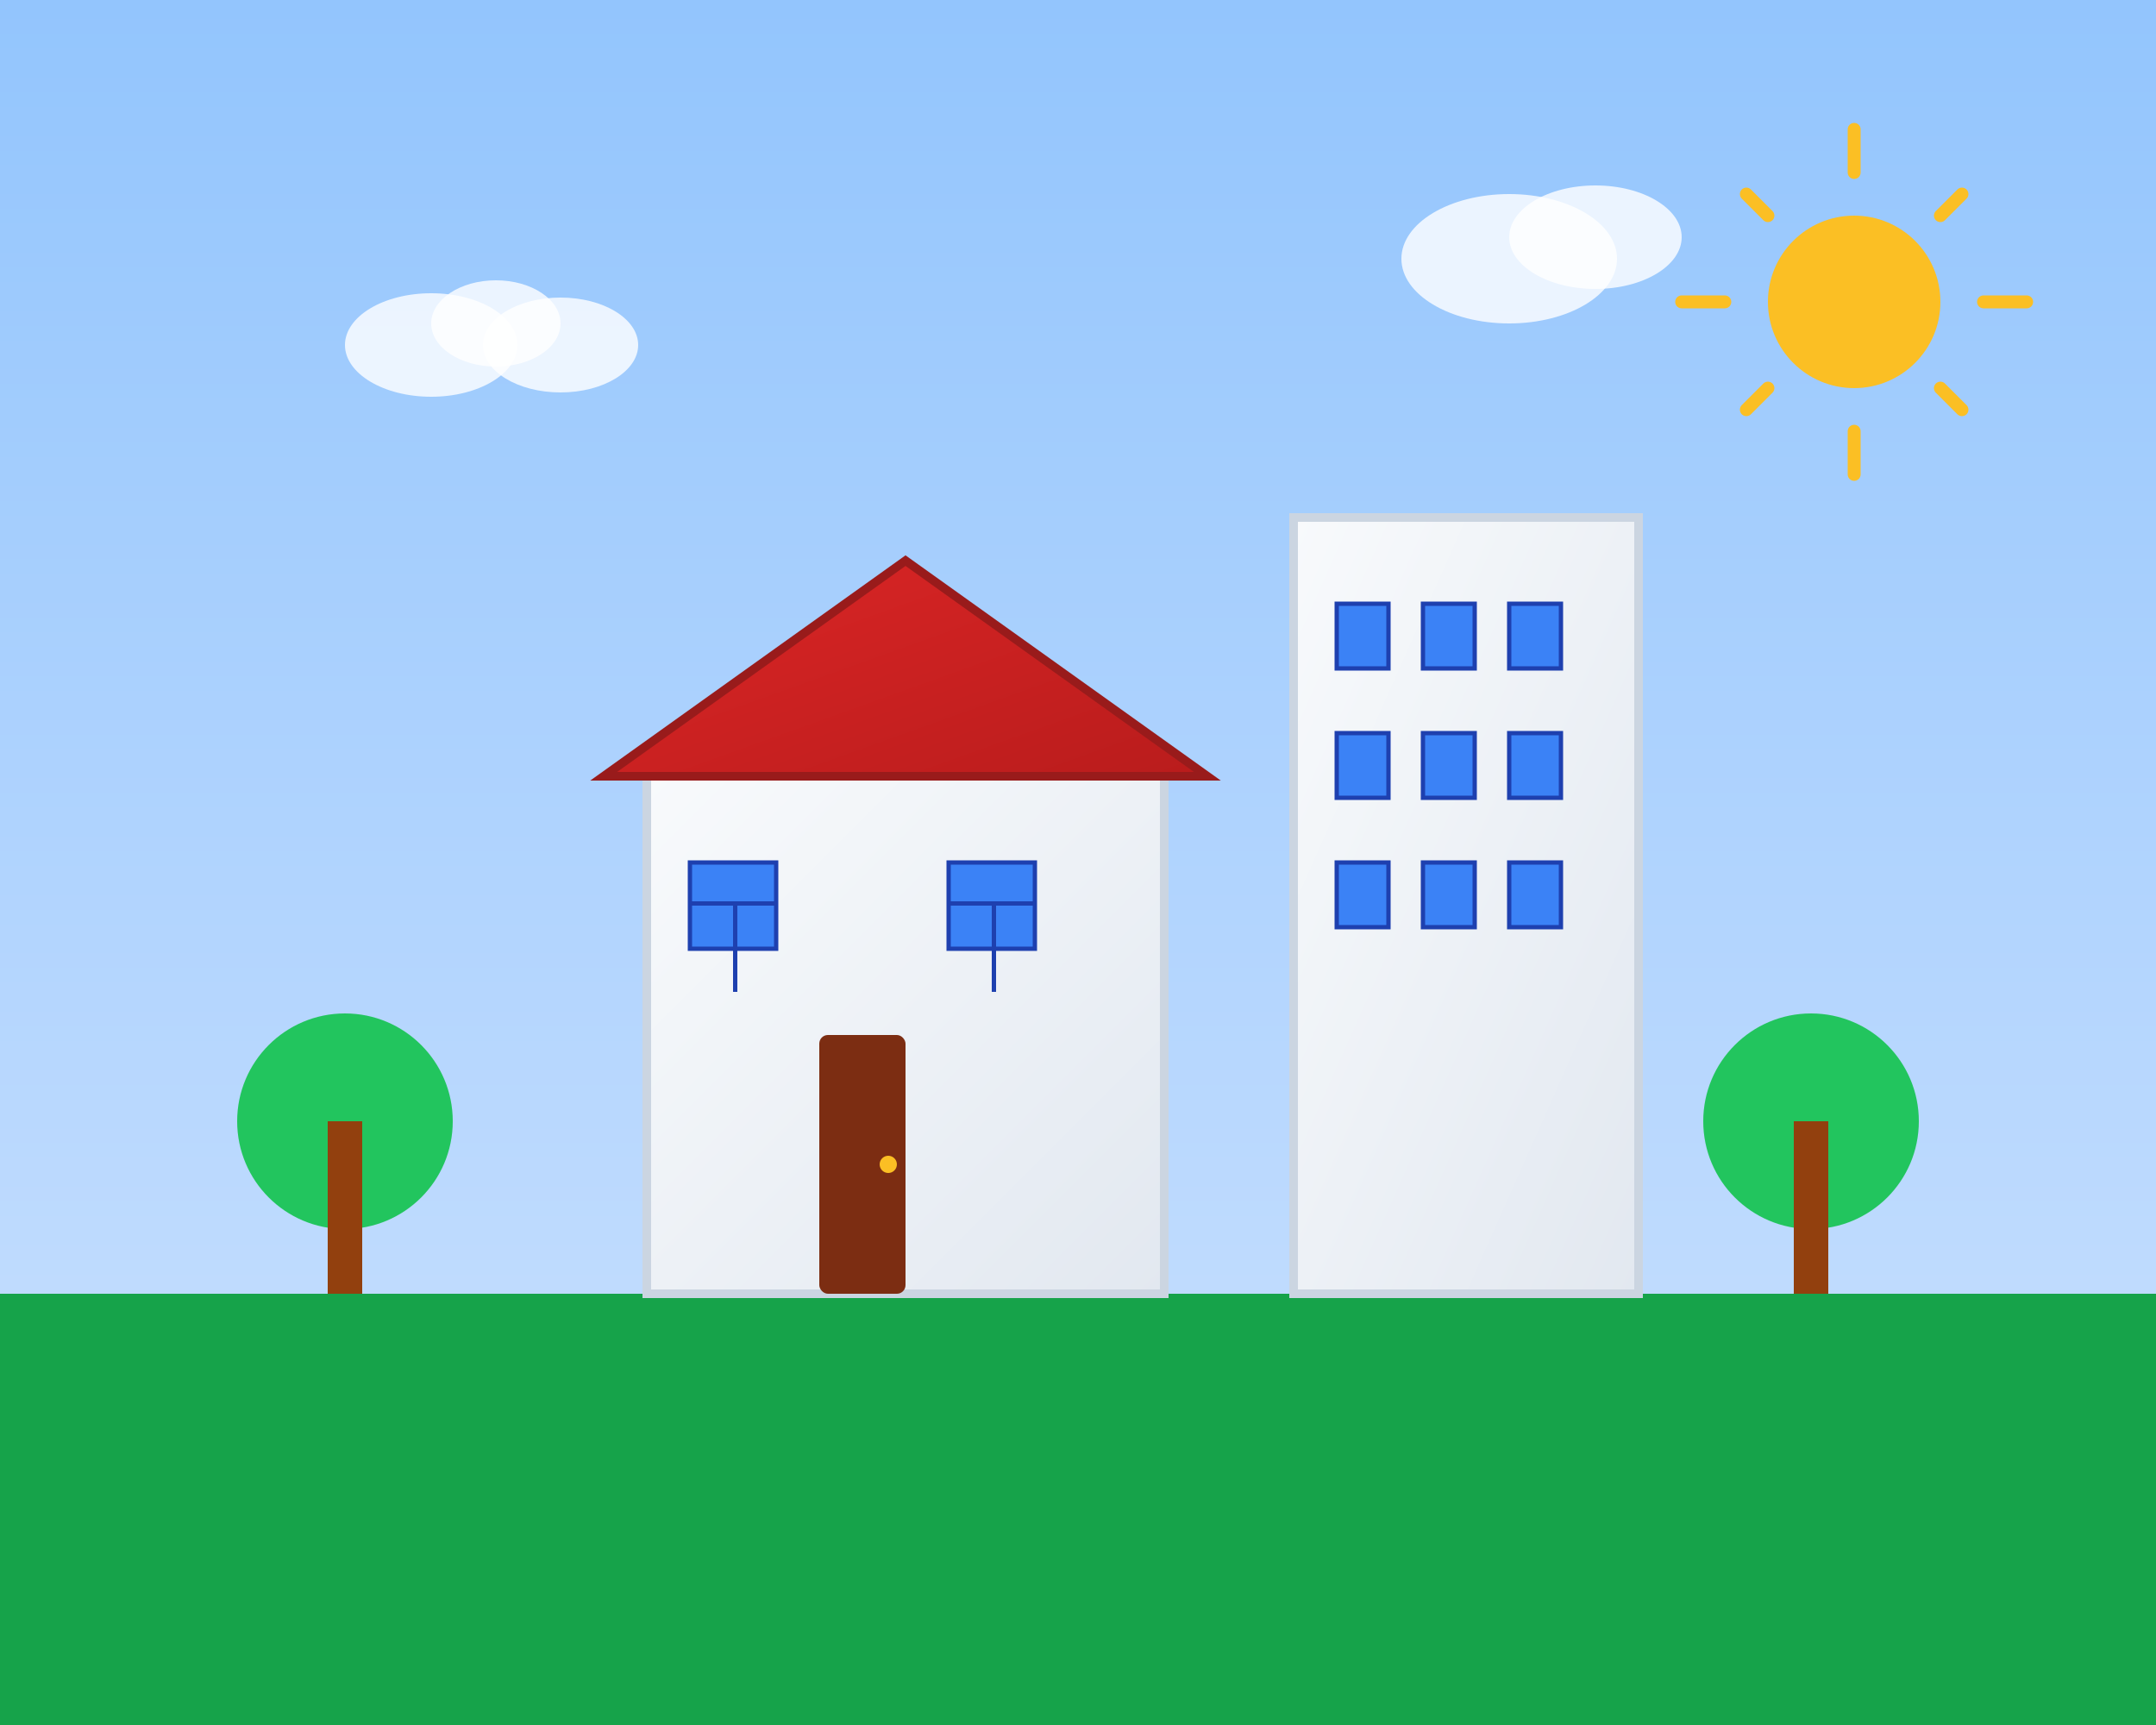 <svg xmlns="http://www.w3.org/2000/svg" viewBox="0 0 500 400" width="500" height="400">
  <rect x="0" y="0" width="500" height="400" fill="#333333" stroke="none"/>
  <defs>
    <linearGradient id="skyGrad" x1="0%" y1="0%" x2="0%" y2="100%">
      <stop offset="0%" style="stop-color:#93c5fd;stop-opacity:1" />
      <stop offset="100%" style="stop-color:#bfdbfe;stop-opacity:1" />
    </linearGradient>
    <linearGradient id="houseGrad" x1="0%" y1="0%" x2="100%" y2="100%">
      <stop offset="0%" style="stop-color:#f8fafc;stop-opacity:1" />
      <stop offset="100%" style="stop-color:#e2e8f0;stop-opacity:1" />
    </linearGradient>
    <linearGradient id="roofGrad" x1="0%" y1="0%" x2="100%" y2="100%">
      <stop offset="0%" style="stop-color:#dc2626;stop-opacity:1" />
      <stop offset="100%" style="stop-color:#b91c1c;stop-opacity:1" />
    </linearGradient>
  </defs>
  <!-- Sky background -->
  <rect x="0" y="0" width="500" height="300" fill="url(#skyGrad)"/>
  <!-- Ground -->
  <rect x="0" y="300" width="500" height="100" fill="#16a34a"/>
  <!-- Main house -->
  <rect x="150" y="180" width="120" height="120" fill="url(#houseGrad)" stroke="#cbd5e1" stroke-width="2"/>
  <!-- Roof -->
  <polygon points="140,180 210,130 280,180" fill="url(#roofGrad)" stroke="#991b1b" stroke-width="2"/>
  <!-- Door -->
  <rect x="190" y="240" width="20" height="60" fill="#7c2d12" rx="2"/>
  <circle cx="206" cy="270" r="2" fill="#fbbf24"/>
  <!-- Windows -->
  <rect x="160" y="200" width="20" height="20" fill="#3b82f6" stroke="#1e40af" stroke-width="1"/>
  <rect x="170" y="210" width="1" height="20" fill="#1e40af"/>
  <rect x="160" y="209" width="20" height="1" fill="#1e40af"/>
  <rect x="220" y="200" width="20" height="20" fill="#3b82f6" stroke="#1e40af" stroke-width="1"/>
  <rect x="230" y="210" width="1" height="20" fill="#1e40af"/>
  <rect x="220" y="209" width="20" height="1" fill="#1e40af"/>
  <!-- Apartment building -->
  <rect x="300" y="120" width="80" height="180" fill="url(#houseGrad)" stroke="#cbd5e1" stroke-width="2"/>
  <!-- Apartment windows -->
  <rect x="310" y="140" width="12" height="15" fill="#3b82f6" stroke="#1e40af" stroke-width="1"/>
  <rect x="330" y="140" width="12" height="15" fill="#3b82f6" stroke="#1e40af" stroke-width="1"/>
  <rect x="350" y="140" width="12" height="15" fill="#3b82f6" stroke="#1e40af" stroke-width="1"/>
  <rect x="310" y="170" width="12" height="15" fill="#3b82f6" stroke="#1e40af" stroke-width="1"/>
  <rect x="330" y="170" width="12" height="15" fill="#3b82f6" stroke="#1e40af" stroke-width="1"/>
  <rect x="350" y="170" width="12" height="15" fill="#3b82f6" stroke="#1e40af" stroke-width="1"/>
  <rect x="310" y="200" width="12" height="15" fill="#3b82f6" stroke="#1e40af" stroke-width="1"/>
  <rect x="330" y="200" width="12" height="15" fill="#3b82f6" stroke="#1e40af" stroke-width="1"/>
  <rect x="350" y="200" width="12" height="15" fill="#3b82f6" stroke="#1e40af" stroke-width="1"/>
  <!-- Trees -->
  <circle cx="80" cy="260" r="25" fill="#22c55e"/>
  <rect x="76" y="260" width="8" height="40" fill="#92400e"/>
  <circle cx="420" cy="260" r="25" fill="#22c55e"/>
  <rect x="416" y="260" width="8" height="40" fill="#92400e"/>
  <!-- Clouds -->
  <ellipse cx="100" cy="80" rx="20" ry="12" fill="white" opacity="0.8"/>
  <ellipse cx="115" cy="75" rx="15" ry="10" fill="white" opacity="0.8"/>
  <ellipse cx="130" cy="80" rx="18" ry="11" fill="white" opacity="0.8"/>
  <ellipse cx="350" cy="60" rx="25" ry="15" fill="white" opacity="0.8"/>
  <ellipse cx="370" cy="55" rx="20" ry="12" fill="white" opacity="0.8"/>
  <!-- Sun -->
  <circle cx="430" cy="70" r="20" fill="#fbbf24"/>
  <path d="M430 30 L430 40 M470 70 L460 70 M390 70 L400 70 M430 100 L430 110 M455 45 L450 50 M410 50 L405 45 M455 95 L450 90 M410 90 L405 95" stroke="#fbbf24" stroke-width="3" stroke-linecap="round"/>
</svg>